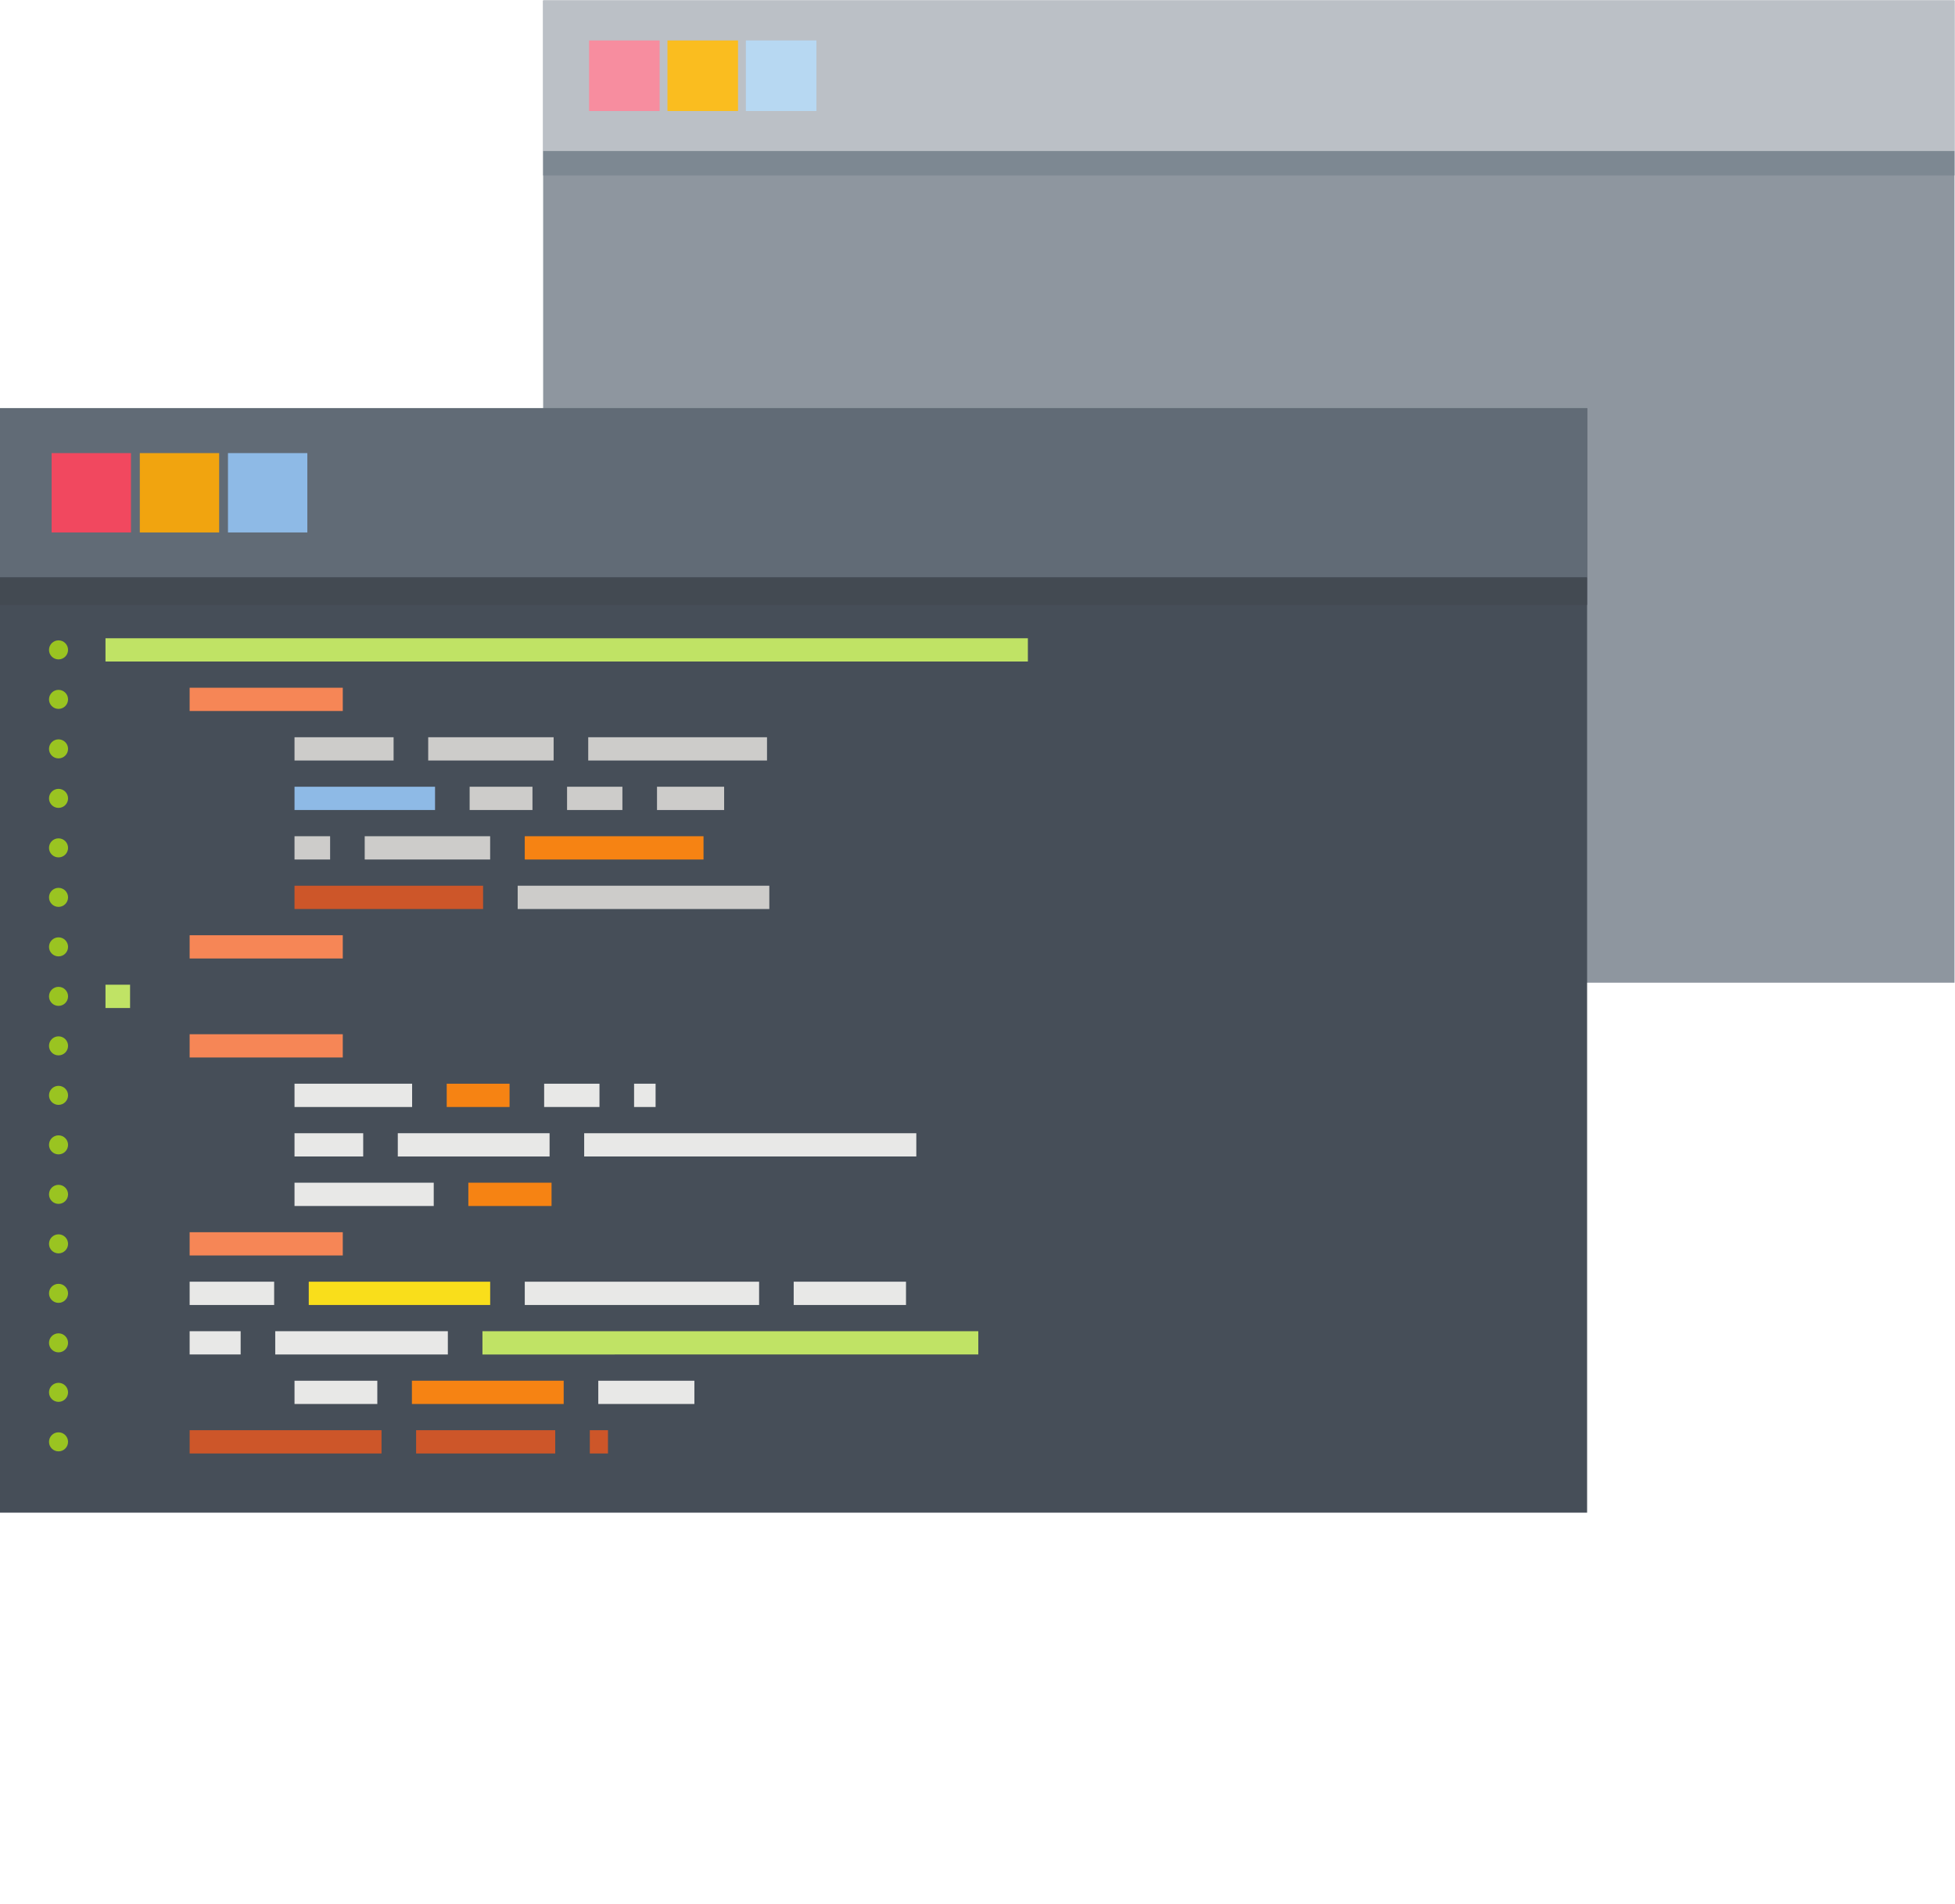 <?xml version="1.0" encoding="UTF-8" standalone="no"?>
<svg
   xmlns:dc="http://purl.org/dc/elements/1.1/"
   xmlns:cc="http://creativecommons.org/ns#"
   xmlns:rdf="http://www.w3.org/1999/02/22-rdf-syntax-ns#"
   xmlns:svg="http://www.w3.org/2000/svg"
   xmlns="http://www.w3.org/2000/svg"
   viewBox="0 0 1316.68 1282.347"
   height="1282.347"
   width="1316.68"
   xml:space="preserve"
   id="svg2"
   version="1.1"><defs
     id="defs6" /><g
     transform="matrix(1.333,0,0,-1.333,0,1282.347)"
     id="g10"><g
       transform="scale(0.1)"
       id="g12">
       <path
         id="path64"
         style="fill:#8e969f;fill-opacity:1;fill-rule:evenodd;stroke:none"
         d="M 2744.23,4654.53 H 9875.07 V 9617.6 H 2744.23 V 4654.53" /><path
         id="path66"
         style="fill:#7d8892;fill-opacity:1;fill-rule:evenodd;stroke:none"
         d="M 2744.23,8733.38 H 9875.07 V 8857 H 2744.23 v -123.62" /><path
         id="path68"
         style="fill:#bbc0c6;fill-opacity:1;fill-rule:evenodd;stroke:none"
         d="M 2744.23,8856.96 H 9875.07 V 9617.6 H 2744.23 v -760.64" /><path
         id="path70"
         style="fill:#f78d9f;fill-opacity:1;fill-rule:evenodd;stroke:none"
         d="m 2976.16,9059.01 h 356.56 v 356.56 h -356.56 v -356.56" /><path
         id="path72"
         style="fill:#fabd1f;fill-opacity:1;fill-rule:evenodd;stroke:none"
         d="m 3372.29,9059.01 h 356.57 v 356.56 h -356.57 v -356.56" /><path
         id="path74"
         style="fill:#b7d8f2;fill-opacity:1;fill-rule:evenodd;stroke:none"
         d="m 3768.47,9059.01 h 356.56 v 356.56 h -356.56 v -356.56" /><path
         id="path76"
         style="fill:#464e58;fill-opacity:1;fill-rule:evenodd;stroke:none"
         d="M 0,1976.68 H 8018.78 V 7557.75 H 0 V 1976.68" /><path
         id="path78"
         style="fill:#616b76;fill-opacity:1;fill-rule:evenodd;stroke:none"
         d="m 0,6702.41 h 8018.78 v 855.34 H 0 v -855.34" /><path
         id="path80"
         style="fill:#434a52;fill-opacity:1;fill-rule:evenodd;stroke:none"
         d="m 0,6563.41 h 8018.78 v 138.98 H 0 v -138.98" /><path
         id="path82"
         style="fill:#9ac421;fill-opacity:1;fill-rule:evenodd;stroke:none"
         d="m 295.691,6384.35 c 26.555,0 48.137,-21.58 48.137,-48.14 0,-26.55 -21.582,-48.13 -48.137,-48.13 -26.55,0 -48.101,21.58 -48.101,48.13 0,26.56 21.551,48.14 48.101,48.14 z m 0,-4001.72 c 26.555,0 48.125,-21.54 48.125,-48.1 0,-26.59 -21.57,-48.13 -48.125,-48.13 -26.558,0 -48.101,21.54 -48.101,48.13 0,26.56 21.543,48.1 48.101,48.1 z m 0,250.1 c 26.555,0 48.125,-21.55 48.125,-48.1 0,-26.59 -21.57,-48.1 -48.125,-48.1 -26.558,0 -48.101,21.51 -48.101,48.1 0,26.55 21.543,48.1 48.101,48.1 z m 0,250.09 c 26.555,0 48.125,-21.54 48.125,-48.09 0,-26.55 -21.57,-48.11 -48.125,-48.11 -26.558,0 -48.101,21.56 -48.101,48.11 0,26.55 21.543,48.09 48.101,48.09 z m 0,250.14 c 26.555,0 48.125,-21.54 48.125,-48.13 0,-26.56 -21.57,-48.1 -48.125,-48.1 -26.558,0 -48.101,21.54 -48.101,48.1 0,26.59 21.543,48.13 48.101,48.13 z m 0,250.1 c 26.555,0 48.137,-21.54 48.125,-48.14 0,-26.55 -21.57,-48.09 -48.125,-48.09 -26.558,0 -48.101,21.54 -48.101,48.09 0,26.6 21.543,48.14 48.101,48.14 z m 0,250.1 c 26.555,0 48.137,-21.55 48.137,-48.1 0,-26.59 -21.582,-48.13 -48.137,-48.13 -26.558,0 -48.101,21.54 -48.101,48.13 0,26.55 21.543,48.1 48.101,48.1 z m 0,250.09 c 26.555,0 48.137,-21.54 48.137,-48.09 0,-26.59 -21.582,-48.11 -48.137,-48.11 -26.558,0 -48.101,21.52 -48.101,48.11 0,26.55 21.543,48.09 48.101,48.09 z m 0,250.1 c 26.555,0 48.137,-21.54 48.137,-48.09 0,-26.56 -21.582,-48.1 -48.137,-48.1 -26.558,0 -48.101,21.54 -48.101,48.1 0,26.55 21.543,48.09 48.101,48.09 z m 0,500.24 c 26.555,0 48.137,-21.55 48.137,-48.1 0,-26.59 -21.582,-48.1 -48.137,-48.1 -26.558,0 -48.101,21.51 -48.101,48.1 0,26.55 21.543,48.1 48.101,48.1 z m 0,250.09 c 26.555,0 48.137,-21.54 48.137,-48.09 0,-26.59 -21.582,-48.11 -48.137,-48.11 -26.558,0 -48.101,21.52 -48.101,48.11 0,26.55 21.543,48.09 48.101,48.09 z m 0,250.1 c 26.555,0 48.137,-21.5 48.137,-48.09 0,-26.6 -21.582,-48.11 -48.137,-48.11 -26.558,0 -48.101,21.51 -48.101,48.11 0,26.59 21.543,48.09 48.101,48.09 z m 0,250.1 c 26.555,0 48.137,-21.5 48.137,-48.1 0,-26.59 -21.582,-48.09 -48.137,-48.09 -26.558,0 -48.101,21.5 -48.101,48.09 0,26.6 21.543,48.1 48.101,48.1 z m 0,250.1 c 26.555,0 48.137,-21.51 48.137,-48.1 0,-26.55 -21.582,-48.09 -48.137,-48.09 -26.558,0 -48.101,21.54 -48.101,48.09 0,26.59 21.543,48.1 48.101,48.1 z m 0,250.13 c 26.555,0 48.137,-21.54 48.137,-48.13 0,-26.55 -21.582,-48.1 -48.137,-48.1 -26.558,0 -48.101,21.55 -48.101,48.1 0,26.59 21.543,48.13 48.101,48.13 z m 0,-1500.62 c 26.555,0 48.137,-21.58 48.137,-48.14 0,-26.55 -21.582,-48.09 -48.137,-48.09 -26.558,0 -48.101,21.54 -48.101,48.09 0,26.56 21.543,48.14 48.101,48.14 z m 0,1750.72 c 26.555,0 48.137,-21.54 48.137,-48.09 0,-26.57 -21.582,-48.14 -48.137,-48.14 -26.55,0 -48.101,21.57 -48.101,48.14 0,26.55 21.551,48.09 48.101,48.09 v 0" /><path
         id="path84"
         style="fill:#f68656;fill-opacity:1;fill-rule:evenodd;stroke:none"
         d="m 958.176,4394.17 c 257.894,0 515.784,0 773.714,0 0,-39.23 0,-78.41 0,-117.6 -257.93,0 -515.82,0 -773.714,0 0,39.19 0,78.37 0,117.6 z m 0,-1000.43 c 257.894,0 515.784,0 773.714,0 0,-39.19 0,-78.41 0,-117.6 -257.93,0 -515.82,0 -773.714,0 0,39.19 0,78.41 0,117.6 z m 0,1500.67 H 1731.89 V 4776.77 H 958.176 v 117.64 0" /><path
         id="path86"
         style="fill:#f68656;fill-opacity:1;fill-rule:evenodd;stroke:none"
         d="M 958.176,6144.89 H 1731.89 V 6027.33 H 958.176 v 117.56" /><path
         id="path88"
         style="fill:#c0e365;fill-opacity:1;fill-rule:evenodd;stroke:none"
         d="m 2437.57,2893.55 h 2505.27 c 0,-39.23 0,-78.42 0,-117.64 H 2437.57 Z M 532.949,6394.99 H 5193.32 V 6277.42 H 532.949 v 117.57 0" /><path
         id="path90"
         style="fill:#c0e365;fill-opacity:1;fill-rule:evenodd;stroke:none"
         d="m 532.949,4644.27 c 41.414,0 82.832,0 124.207,0 0,-39.23 0,-78.41 0,-117.6 -41.375,0 -82.793,0 -124.207,0 0,39.19 0,78.37 0,117.6" /><path
         id="path92"
         style="fill:#e8e8e7;fill-opacity:1;fill-rule:evenodd;stroke:none"
         d="m 3022.83,2643.41 h 485.55 c 0,-39.19 0,-78.38 0,-117.6 h -485.55 v 117.6" /><path
         id="path94"
         style="fill:#e8e8e7;fill-opacity:1;fill-rule:evenodd;stroke:none"
         d="m 1488.03,2643.41 h 418.34 v -117.6 h -418.34 c 0,39.22 0,78.41 0,117.6" /><path
         id="path96"
         style="fill:#e8e8e7;fill-opacity:1;fill-rule:evenodd;stroke:none"
         d="m 1390.64,2893.55 h 872.11 v -117.64 h -872.11 v 117.64" /><path
         id="path98"
         style="fill:#e8e8e7;fill-opacity:1;fill-rule:evenodd;stroke:none"
         d="M 958.176,2893.55 H 1215.86 V 2775.91 H 958.176 c 0,39.22 0,78.41 0,117.64" /><path
         id="path100"
         style="fill:#e8e8e7;fill-opacity:1;fill-rule:evenodd;stroke:none"
         d="m 4010.14,3143.64 h 567.4 c 0,-39.22 0,-78.4 0,-117.59 l -567.4,-0.01 v 117.6" /><path
         id="path102"
         style="fill:#e8e8e7;fill-opacity:1;fill-rule:evenodd;stroke:none"
         d="m 2651.37,3143.64 h 1183.95 v -117.6 H 2651.37 v 117.6" /><path
         id="path104"
         style="fill:#f9de1b;fill-opacity:1;fill-rule:evenodd;stroke:none"
         d="m 1559.97,3143.64 h 916.62 v -117.6 h -916.62 v 117.6" /><path
         id="path106"
         style="fill:#e8e8e7;fill-opacity:1;fill-rule:evenodd;stroke:none"
         d="m 958.176,3143.64 h 426.974 v -117.6 H 958.176 c 0,39.2 0,78.38 0,117.6" /><path
         id="path108"
         style="fill:#f68313;fill-opacity:1;fill-rule:evenodd;stroke:none"
         d="m 2366.3,3643.84 h 420.39 c 0,-39.19 0,-78.38 0,-117.6 H 2366.3 v 117.6" /><path
         id="path110"
         style="fill:#e8e8e7;fill-opacity:1;fill-rule:evenodd;stroke:none"
         d="m 1488.03,3643.84 h 703.44 v -117.6 h -703.44 c 0,39.22 0,78.41 0,117.6" /><path
         id="path112"
         style="fill:#e8e8e7;fill-opacity:1;fill-rule:evenodd;stroke:none"
         d="m 2951.55,3893.98 h 1678.06 c 0,-39.23 0,-78.42 0,-117.64 H 2951.55 v 117.64" /><path
         id="path114"
         style="fill:#e8e8e7;fill-opacity:1;fill-rule:evenodd;stroke:none"
         d="m 2009.87,3893.98 h 766.87 v -117.64 h -766.87 v 117.64" /><path
         id="path116"
         style="fill:#e8e8e7;fill-opacity:1;fill-rule:evenodd;stroke:none"
         d="m 1488.03,3893.98 h 347.06 v -117.64 h -347.06 c 0,39.22 0,78.41 0,117.64" /><path
         id="path118"
         style="fill:#e8e8e7;fill-opacity:1;fill-rule:evenodd;stroke:none"
         d="m 3203.67,4144.07 h 108.69 c 0,-39.22 0,-78.4 0,-117.6 h -108.69 v 117.6" /><path
         id="path120"
         style="fill:#e8e8e7;fill-opacity:1;fill-rule:evenodd;stroke:none"
         d="m 2749.28,4144.07 h 279.57 v -117.6 h -279.57 v 117.6" /><path
         id="path122"
         style="fill:#e8e8e7;fill-opacity:1;fill-rule:evenodd;stroke:none"
         d="m 1488.03,4144.07 h 594.17 v -117.6 h -594.17 c 0,39.19 0,78.38 0,117.6" /><path
         id="path124"
         style="fill:#cdccca;fill-opacity:1;fill-rule:evenodd;stroke:none"
         d="m 2615.6,5144.5 h 1271.37 c 0,-39.22 0,-78.41 0,-117.63 H 2615.6 v 117.63" /><path
         id="path126"
         style="fill:#cd5629;fill-opacity:1;fill-rule:evenodd;stroke:none"
         d="m 2980.02,2393.31 h 91.78 v -117.59 h -91.78 z m -877.61,0 h 702.8 v -117.59 h -702.8 v 117.59 z m -1144.234,0 H 1927.6 V 2275.72 H 958.176 v 117.59 z M 1488.03,5144.5 h 952.74 v -117.63 h -952.74 v 117.63 0" /><path
         id="path128"
         style="fill:#f68313;fill-opacity:1;fill-rule:evenodd;stroke:none"
         d="m 2081.18,2643.41 h 766.83 v -117.6 h -766.83 z m 175.83,1500.66 h 317.44 v -117.6 h -317.44 v 117.6 z m 394.26,1250.53 h 903.25 v -117.63 h -903.25 v 117.63 0" /><path
         id="path130"
         style="fill:#cdccca;fill-opacity:1;fill-rule:evenodd;stroke:none"
         d="m 1842.71,5394.6 h 633.74 v -117.63 h -633.74 v 117.63" /><path
         id="path132"
         style="fill:#cdccca;fill-opacity:1;fill-rule:evenodd;stroke:none"
         d="m 1488.03,5394.6 h 179.86 v -117.63 h -179.86 v 117.63" /><path
         id="path134"
         style="fill:#cdccca;fill-opacity:1;fill-rule:evenodd;stroke:none"
         d="m 3319.5,5644.7 h 339.16 V 5527.1 H 3319.5 v 117.6" /><path
         id="path136"
         style="fill:#cdccca;fill-opacity:1;fill-rule:evenodd;stroke:none"
         d="m 2865.07,5644.7 h 279.61 v -117.6 h -279.61 v 117.6" /><path
         id="path138"
         style="fill:#cdccca;fill-opacity:1;fill-rule:evenodd;stroke:none"
         d="m 2372.84,5644.7 h 317.44 v -117.6 h -317.44 v 117.6" /><path
         id="path140"
         style="fill:#8ebae6;fill-opacity:1;fill-rule:evenodd;stroke:none"
         d="m 1488.03,5644.7 h 709.99 v -117.6 h -709.99 v 117.6" /><path
         id="path142"
         style="fill:#cdccca;fill-opacity:1;fill-rule:evenodd;stroke:none"
         d="m 2972.02,5894.8 h 903.25 v -117.57 h -903.25 v 117.57" /><path
         id="path144"
         style="fill:#cdccca;fill-opacity:1;fill-rule:evenodd;stroke:none"
         d="M 2163.46,5894.8 H 2797.2 V 5777.23 H 2163.46 V 5894.8" /><path
         id="path146"
         style="fill:#cdccca;fill-opacity:1;fill-rule:evenodd;stroke:none"
         d="m 1488.03,5894.8 h 500.61 v -117.57 h -500.61 v 117.57" /><path
         id="path148"
         style="fill:#f1485f;fill-opacity:1;fill-rule:evenodd;stroke:none"
         d="m 260.852,6929.58 h 400.933 v 400.94 H 260.852 v -400.94" /><path
         id="path150"
         style="fill:#f1a40f;fill-opacity:1;fill-rule:evenodd;stroke:none"
         d="m 706.34,6929.58 h 400.94 v 400.94 H 706.34 v -400.94" /><path
         id="path152"
         style="fill:#8ebae6;fill-opacity:1;fill-rule:evenodd;stroke:none"
         d="m 1151.83,6929.58 h 400.93 v 400.94 h -400.93 v -400.94" /></g></g>
         </svg>